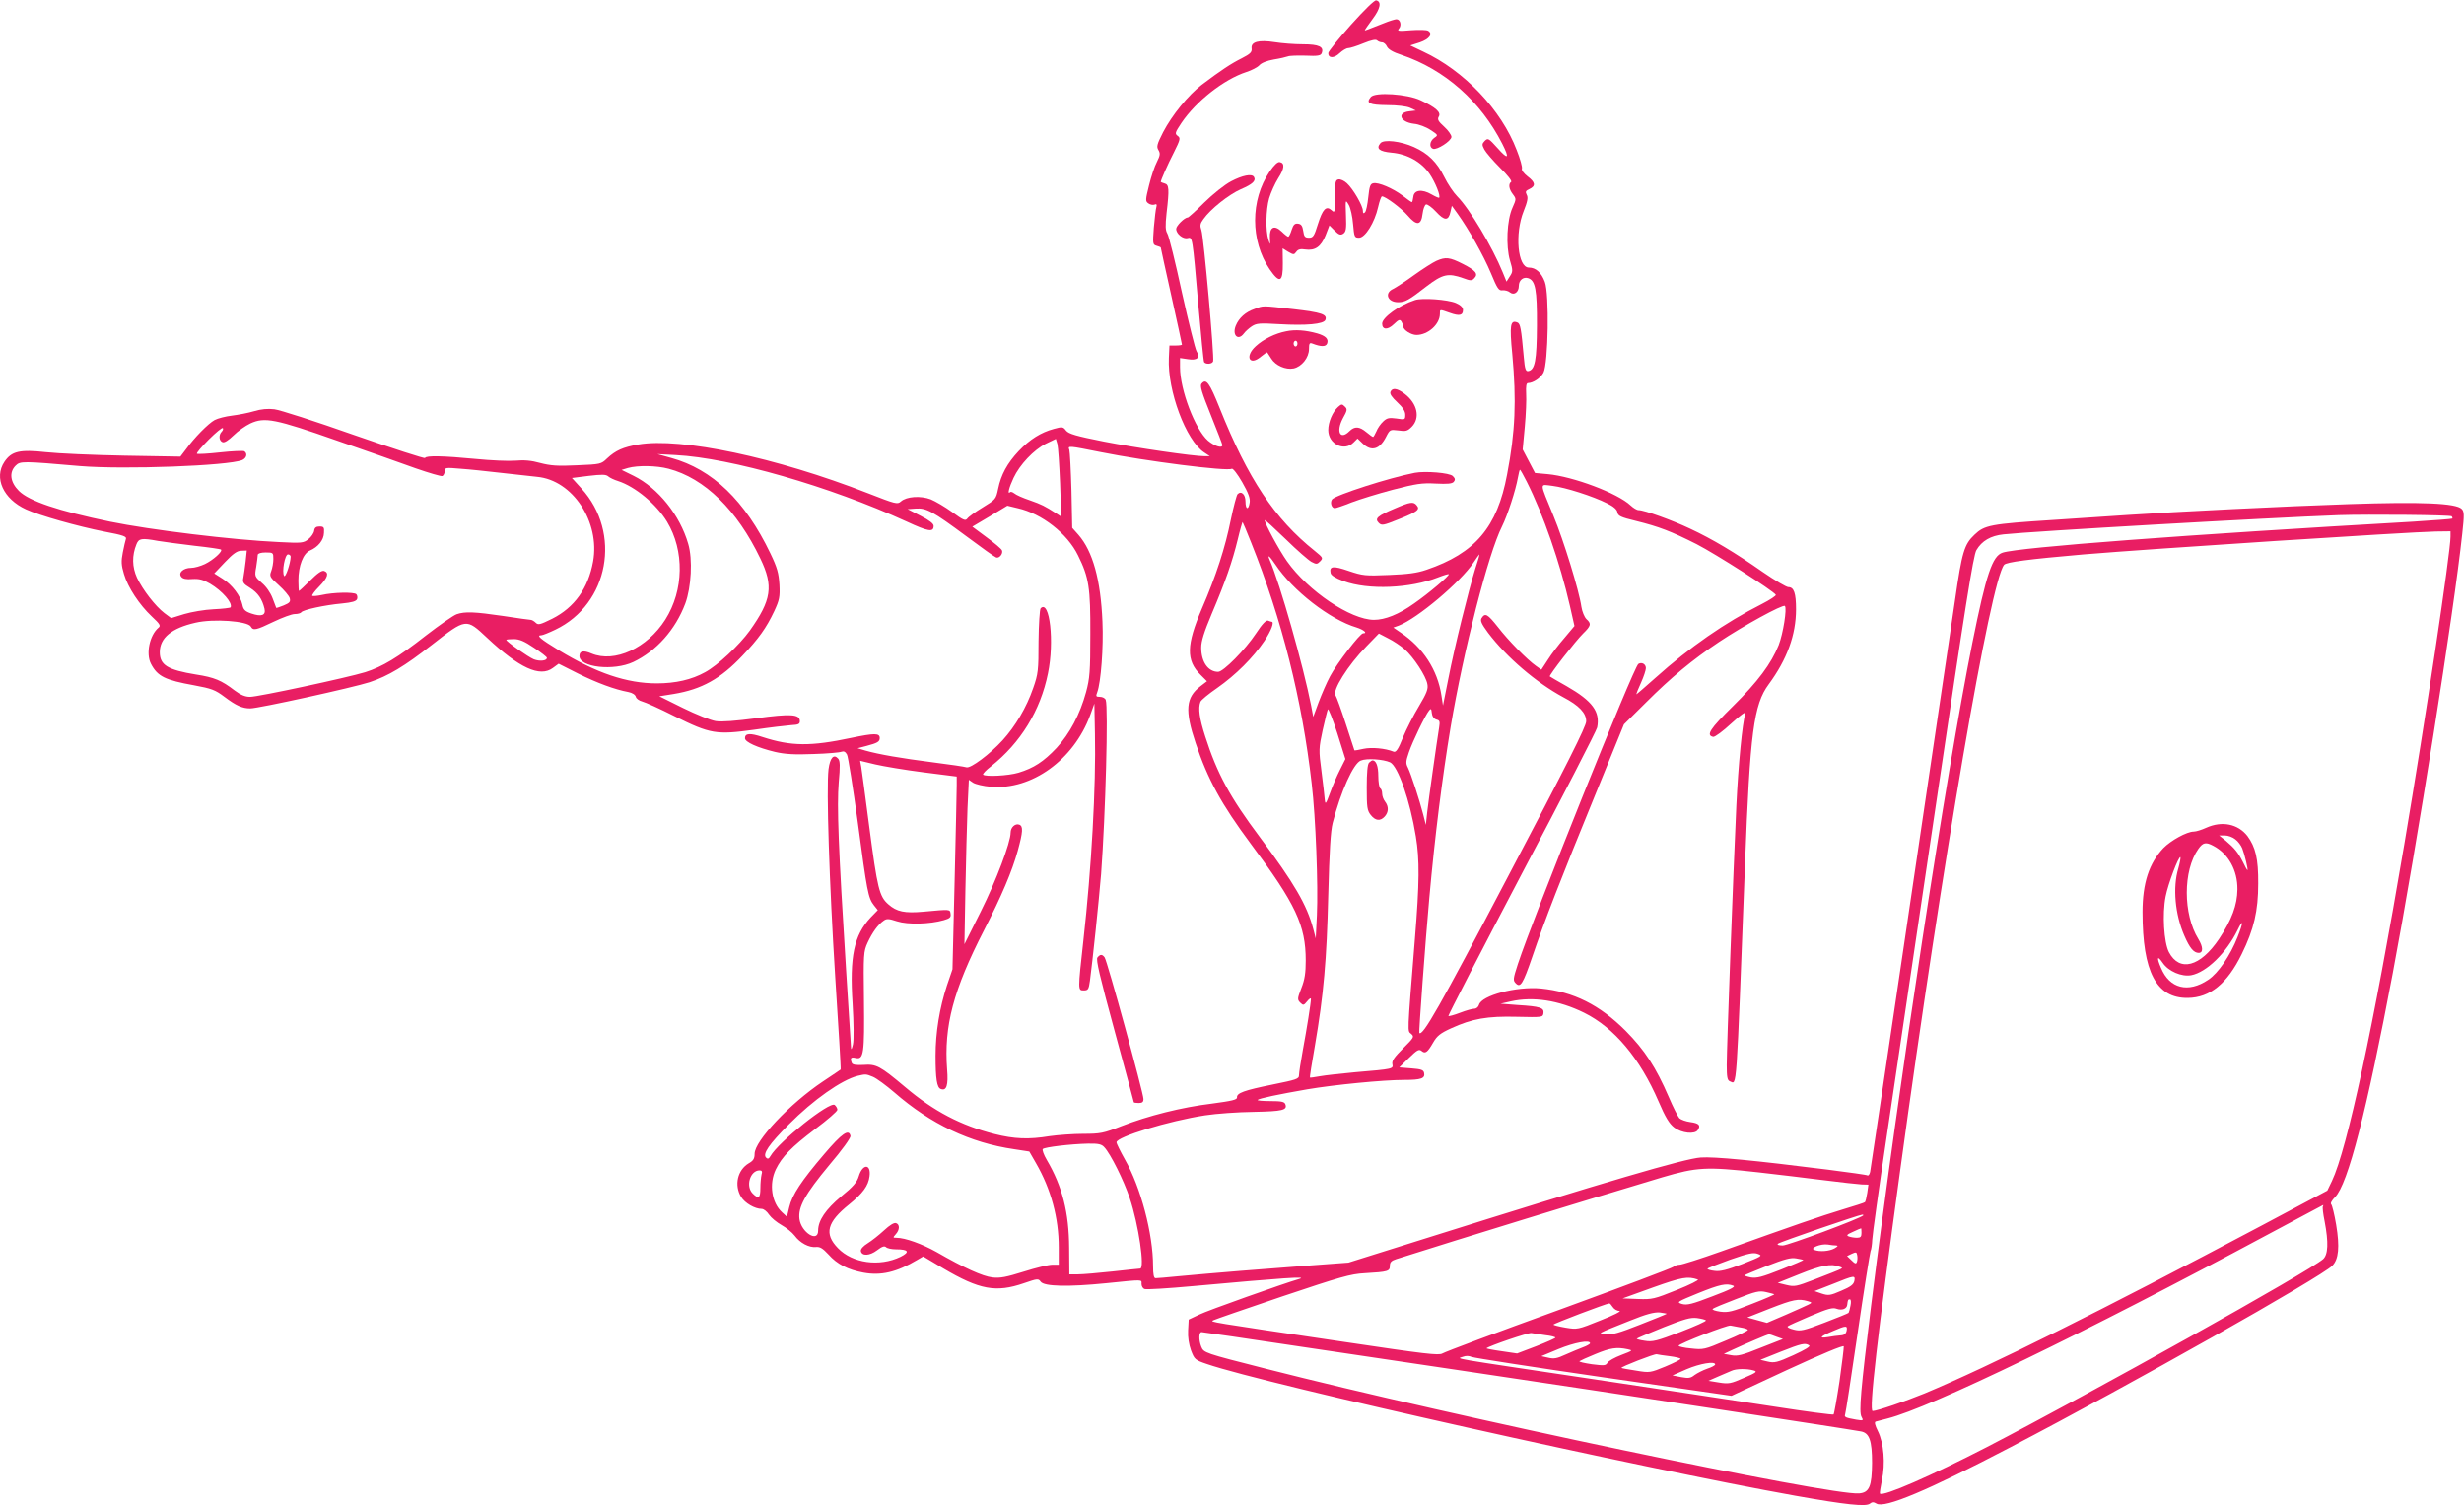 <?xml version="1.0" standalone="no"?>
<!DOCTYPE svg PUBLIC "-//W3C//DTD SVG 20010904//EN"
 "http://www.w3.org/TR/2001/REC-SVG-20010904/DTD/svg10.dtd">
<svg version="1.0" xmlns="http://www.w3.org/2000/svg"
 width="1280pt" height="782pt" viewBox="0 0 1280 782"
 preserveAspectRatio="xMidYMid meet">
<g transform="translate(0,782) scale(0.1,-0.1)"
fill="#e91e63" stroke="none">
<path d="M7017 7690 c-64 -72 -117 -137 -117 -146 0 -27 30 -28 59 0 15 14 35
26 44 26 10 0 45 11 79 25 42 17 65 22 72 15 5 -5 17 -10 26 -10 8 0 20 -10
25 -22 7 -14 31 -29 75 -43 225 -76 411 -240 524 -462 39 -77 31 -85 -24 -23
-47 52 -50 54 -67 38 -15 -16 -15 -20 -2 -45 8 -15 45 -58 82 -95 38 -37 63
-69 57 -73 -15 -10 -12 -37 9 -64 18 -24 18 -25 -2 -70 -29 -64 -35 -199 -13
-274 16 -53 15 -59 -1 -83 l-17 -27 -20 49 c-53 130 -172 330 -236 394 -19 19
-50 65 -68 102 -37 75 -83 121 -157 154 -69 31 -157 41 -174 20 -24 -28 -6
-43 58 -49 82 -7 156 -49 198 -111 29 -43 58 -115 49 -123 -2 -2 -20 6 -39 17
-50 29 -91 24 -95 -12 -2 -16 -5 -28 -8 -28 -2 0 -24 15 -48 34 -51 38 -125
70 -152 64 -16 -3 -20 -16 -26 -72 -4 -38 -11 -73 -17 -79 -8 -8 -11 -5 -11 8
0 26 -51 114 -83 143 -14 13 -33 22 -44 20 -16 -3 -18 -14 -18 -90 0 -83 -1
-86 -18 -70 -28 25 -46 6 -71 -73 -19 -62 -25 -70 -46 -70 -21 0 -26 6 -30 35
-4 26 -10 36 -27 38 -16 2 -24 -4 -33 -32 -6 -20 -14 -36 -18 -36 -3 0 -19 12
-34 27 -39 37 -64 23 -61 -33 2 -39 2 -39 -8 -9 -15 47 -13 155 4 215 9 30 30
77 47 104 33 51 35 79 8 84 -11 2 -29 -15 -53 -50 -100 -148 -100 -358 0 -506
53 -77 70 -69 69 31 l-1 77 29 -18 c28 -16 30 -16 42 0 9 13 22 16 47 12 51
-7 81 14 105 73 l20 52 27 -27 c22 -22 31 -25 45 -16 14 10 17 24 14 95 -3 84
-3 84 15 54 9 -16 19 -61 22 -100 6 -66 7 -70 31 -70 32 0 81 79 99 159 7 31
16 56 20 56 18 0 100 -61 133 -99 47 -55 71 -53 78 8 3 25 11 46 18 49 7 2 31
-15 52 -38 44 -48 65 -48 75 0 l7 31 31 -43 c56 -78 133 -214 172 -307 33 -80
41 -92 60 -89 12 1 30 -3 39 -11 21 -17 46 1 46 34 0 29 23 48 48 40 38 -12
47 -59 46 -246 -1 -182 -10 -230 -45 -237 -13 -2 -18 10 -23 70 -14 154 -18
177 -34 183 -36 14 -41 -13 -26 -165 22 -241 16 -401 -27 -625 -51 -274 -166
-409 -419 -495 -49 -17 -97 -23 -195 -27 -122 -5 -135 -4 -209 21 -81 28 -101
25 -94 -10 2 -13 25 -27 68 -43 128 -47 346 -38 492 20 28 11 52 18 54 16 6
-6 -105 -100 -180 -152 -80 -57 -151 -85 -209 -85 -121 1 -341 149 -451 304
-41 58 -116 196 -116 214 0 4 48 -40 108 -98 59 -58 120 -111 135 -119 25 -13
29 -13 45 3 16 17 15 19 -28 54 -209 167 -347 375 -494 742 -53 132 -70 156
-94 127 -10 -11 1 -46 48 -163 33 -82 60 -152 60 -156 0 -19 -42 -5 -75 23
-67 59 -145 264 -145 381 l0 48 41 -6 c48 -8 66 8 45 41 -7 11 -41 148 -76
305 -34 157 -68 295 -76 307 -10 17 -11 39 -4 105 15 127 13 149 -10 155 -11
3 -20 7 -20 8 0 9 36 91 68 153 34 68 35 75 20 86 -16 12 -14 17 19 67 76 113
221 227 338 265 28 9 58 25 67 35 10 12 40 24 75 30 32 5 65 13 73 16 8 4 50
5 92 4 64 -3 79 0 84 13 13 33 -14 46 -98 46 -43 0 -109 5 -146 11 -83 13
-125 2 -120 -33 2 -19 -7 -28 -52 -51 -54 -27 -106 -61 -208 -138 -69 -53
-153 -156 -200 -246 -32 -63 -35 -75 -24 -93 10 -17 9 -27 -8 -61 -12 -22 -30
-77 -41 -122 -19 -76 -19 -82 -4 -93 9 -7 24 -10 32 -7 11 5 14 1 10 -13 -3
-10 -9 -59 -13 -107 -6 -84 -6 -88 15 -94 11 -3 21 -7 21 -9 0 -3 25 -116 55
-251 30 -136 55 -249 55 -253 0 -3 -15 -5 -32 -5 l-33 0 -3 -65 c-8 -169 89
-428 183 -490 l30 -20 -27 0 c-59 0 -354 43 -523 76 -146 29 -183 40 -197 57
-15 20 -20 21 -63 9 -67 -18 -125 -54 -183 -115 -60 -64 -92 -123 -107 -197
-11 -53 -13 -55 -80 -96 -38 -23 -74 -49 -80 -58 -10 -13 -20 -9 -79 34 -37
27 -87 56 -111 66 -53 20 -126 15 -155 -11 -18 -16 -26 -14 -172 43 -476 186
-972 291 -1192 253 -80 -14 -118 -31 -163 -73 -30 -29 -34 -30 -156 -35 -101
-5 -137 -2 -191 12 -46 13 -84 16 -128 12 -35 -3 -128 1 -208 9 -167 16 -257
18 -262 5 -1 -5 -167 49 -368 119 -201 71 -387 131 -415 134 -33 4 -69 1 -105
-10 -30 -9 -82 -19 -115 -23 -33 -4 -73 -14 -90 -23 -33 -18 -106 -92 -149
-152 l-29 -38 -291 5 c-160 3 -343 11 -407 18 -137 15 -179 5 -216 -50 -56
-83 -6 -193 112 -247 69 -32 268 -88 409 -116 96 -18 115 -25 110 -38 -3 -8
-10 -40 -16 -70 -9 -45 -8 -66 6 -112 20 -69 80 -160 145 -221 42 -39 47 -48
34 -58 -46 -39 -66 -135 -39 -187 34 -66 74 -85 224 -112 92 -17 110 -24 158
-60 61 -46 93 -60 134 -60 43 0 533 108 620 136 97 32 183 84 322 193 181 141
179 140 288 38 167 -157 275 -207 342 -157 l30 22 101 -51 c99 -49 191 -83
261 -96 21 -4 36 -14 39 -25 2 -9 17 -20 33 -24 16 -4 92 -38 169 -77 185 -92
216 -97 412 -70 81 12 168 22 193 24 37 2 45 5 45 21 0 36 -47 39 -225 15
-107 -14 -181 -20 -212 -15 -26 4 -103 35 -170 68 l-123 61 75 12 c145 24 244
79 357 199 83 87 124 144 165 231 27 58 30 74 27 138 -4 60 -11 87 -47 162
-132 275 -301 437 -515 496 l-72 20 95 -5 c287 -15 799 -162 1199 -345 114
-53 141 -57 141 -23 0 12 -22 29 -67 52 l-68 35 42 3 c55 4 88 -14 262 -143
79 -59 149 -109 156 -111 16 -6 37 20 30 37 -3 8 -39 38 -80 68 l-74 55 91 54
91 55 54 -13 c125 -28 258 -132 313 -245 57 -115 65 -168 64 -410 0 -195 -3
-229 -22 -300 -32 -117 -85 -216 -153 -290 -68 -72 -119 -105 -198 -129 -53
-16 -172 -22 -184 -10 -3 4 15 23 41 43 154 122 257 290 296 483 34 164 9 385
-38 338 -5 -5 -10 -83 -11 -172 0 -151 -2 -169 -28 -243 -35 -101 -92 -197
-159 -271 -66 -72 -165 -146 -187 -140 -9 3 -88 15 -176 26 -164 21 -279 41
-350 61 l-40 12 46 12 c57 15 69 22 69 41 0 26 -27 26 -147 1 -212 -45 -313
-44 -461 4 -66 22 -92 20 -92 -6 0 -20 65 -49 156 -71 52 -12 101 -15 199 -11
72 2 138 8 147 12 11 4 20 0 28 -15 6 -11 31 -170 56 -352 48 -360 54 -393 84
-431 l20 -25 -37 -38 c-87 -93 -110 -203 -94 -448 6 -102 7 -187 2 -211 -5
-22 -9 -31 -10 -20 -1 11 -12 195 -26 410 -40 637 -48 848 -38 970 8 86 7 113
-3 124 -23 26 -42 5 -50 -55 -12 -100 4 -592 35 -1083 17 -261 30 -475 28
-477 -1 -1 -42 -29 -92 -62 -172 -115 -355 -309 -355 -376 0 -25 -7 -36 -30
-49 -59 -35 -77 -114 -40 -175 20 -32 71 -62 107 -62 10 0 27 -13 38 -30 11
-16 40 -40 65 -54 25 -14 55 -38 68 -55 28 -38 75 -63 111 -59 21 2 35 -7 65
-39 44 -50 101 -79 181 -94 92 -17 173 2 280 66 l31 18 104 -62 c188 -111 274
-127 419 -77 70 24 75 25 87 8 18 -25 142 -28 341 -8 197 20 183 20 183 -4 0
-11 7 -23 15 -26 9 -4 122 3 253 15 474 43 600 52 551 37 -80 -23 -477 -164
-519 -185 l-55 -26 -3 -56 c-2 -36 4 -73 15 -104 18 -47 21 -50 83 -71 306
-105 2266 -543 3056 -684 264 -47 368 -58 388 -41 11 9 19 9 34 0 42 -26 264
67 696 293 627 327 1612 883 1672 943 33 33 39 98 20 212 -9 54 -21 102 -26
107 -5 5 3 20 20 37 67 67 164 444 300 1164 126 669 319 1885 361 2283 11 99
10 115 -3 128 -30 30 -206 38 -588 25 -311 -10 -910 -40 -1145 -56 -44 -3
-219 -15 -389 -26 -327 -21 -357 -27 -409 -77 -53 -50 -65 -89 -101 -339 -119
-807 -437 -2952 -441 -2971 -3 -13 -9 -21 -14 -18 -4 3 -97 16 -207 30 -381
48 -589 68 -659 63 -85 -6 -484 -123 -1435 -422 l-395 -124 -215 -16 c-217
-16 -477 -37 -670 -55 -58 -6 -111 -10 -117 -10 -9 0 -13 19 -13 63 0 167 -64
410 -146 553 -24 43 -44 83 -44 90 0 28 271 111 460 140 58 9 172 17 253 18
149 3 176 9 164 40 -5 13 -22 16 -78 16 -40 0 -70 3 -66 6 7 8 108 29 257 55
141 24 396 49 504 49 89 0 110 8 104 36 -3 16 -15 20 -66 24 l-63 5 50 49 c42
41 52 47 65 37 20 -17 31 -9 61 43 20 35 38 49 93 74 109 50 188 64 342 60
132 -3 135 -3 138 19 4 28 -18 35 -133 42 l-90 7 53 12 c116 26 249 6 381 -59
156 -77 290 -236 387 -461 35 -82 56 -116 81 -135 39 -30 108 -37 123 -13 16
24 6 35 -39 41 -23 3 -48 12 -57 20 -8 9 -33 58 -55 110 -67 155 -125 244
-224 344 -135 135 -271 203 -440 220 -127 12 -309 -36 -322 -85 -3 -11 -14
-20 -24 -20 -10 0 -43 -9 -74 -21 -31 -12 -58 -19 -61 -17 -2 3 169 335 381
738 213 403 389 745 392 761 16 82 -24 137 -158 214 -46 26 -86 49 -88 51 -6
5 135 186 173 223 41 40 44 51 17 75 -10 10 -22 38 -26 64 -12 85 -92 344
-145 472 -74 181 -74 164 -5 156 67 -8 211 -54 284 -91 33 -16 51 -32 53 -46
3 -19 17 -26 96 -45 121 -30 183 -54 316 -121 99 -51 398 -242 411 -263 3 -4
-30 -26 -73 -48 -190 -96 -376 -225 -552 -383 -55 -49 -100 -88 -100 -86 0 3
11 30 25 61 14 31 25 65 25 75 0 21 -21 33 -39 22 -24 -15 -546 -1316 -626
-1559 -25 -77 -26 -85 -11 -100 24 -25 37 -5 86 138 62 183 152 414 324 834
l152 373 115 114 c129 129 240 221 379 314 126 84 332 197 342 187 12 -12 -9
-143 -32 -203 -39 -97 -109 -191 -237 -317 -121 -119 -142 -152 -103 -160 9
-1 51 30 94 70 45 41 76 64 73 53 -16 -50 -37 -270 -47 -480 -16 -345 -50
-1259 -50 -1348 0 -61 3 -79 16 -84 38 -14 32 -91 79 1127 26 683 45 830 123
935 95 129 142 257 142 390 0 84 -11 115 -40 115 -10 0 -70 35 -132 78 -146
102 -261 171 -379 226 -93 44 -237 96 -267 96 -9 0 -27 11 -41 24 -67 64 -300
151 -431 163 l-66 6 -32 61 -32 61 11 118 c6 65 9 142 7 172 -2 38 1 55 9 55
27 0 66 26 81 54 25 48 31 410 7 472 -18 48 -47 74 -83 74 -58 0 -74 176 -27
293 20 50 24 71 16 85 -8 16 -6 21 14 30 34 16 31 35 -10 66 -19 15 -32 32
-29 40 3 7 -9 51 -27 96 -80 210 -273 413 -486 512 l-67 32 50 16 c49 17 69
44 43 60 -7 5 -46 6 -88 3 -68 -6 -75 -4 -63 9 14 18 6 48 -14 48 -7 0 -37 -9
-66 -21 -89 -35 -98 -39 -98 -36 0 2 18 28 40 58 41 54 48 91 19 97 -9 2 -61
-49 -132 -128z m-5266 -2159 c156 -54 340 -119 409 -144 69 -24 131 -42 138
-40 6 3 12 14 12 25 0 19 4 20 83 13 45 -3 138 -13 207 -21 69 -8 154 -17 190
-21 185 -17 328 -234 291 -440 -25 -139 -97 -239 -212 -297 -63 -31 -73 -34
-86 -21 -8 8 -20 15 -26 15 -7 0 -70 9 -142 20 -150 22 -200 24 -243 9 -17 -6
-89 -56 -159 -110 -145 -114 -227 -163 -316 -191 -91 -28 -556 -128 -598 -128
-26 0 -49 10 -80 33 -69 53 -105 68 -201 83 -147 24 -188 49 -188 116 0 74 61
125 185 153 93 22 271 9 288 -20 12 -22 27 -19 118 25 46 22 95 40 110 40 15
0 30 4 34 9 7 13 123 38 212 46 51 5 73 11 78 23 3 8 1 20 -4 25 -12 12 -119
10 -180 -4 -24 -5 -46 -7 -49 -4 -3 3 13 25 36 48 44 45 53 71 26 81 -12 4
-34 -11 -72 -49 -30 -30 -57 -55 -59 -55 -1 0 -3 24 -3 53 0 78 25 142 60 157
42 18 72 54 73 92 2 29 -1 33 -23 33 -18 0 -26 -6 -28 -22 -2 -13 -15 -32 -30
-44 -25 -20 -34 -21 -152 -15 -241 11 -668 63 -878 106 -269 56 -421 107 -474
160 -45 45 -52 96 -17 131 24 24 35 24 334 -2 229 -19 769 1 843 31 23 10 29
34 11 46 -6 3 -62 1 -125 -6 -63 -7 -117 -10 -121 -7 -3 4 24 36 61 73 37 37
70 64 73 60 4 -3 1 -12 -5 -18 -17 -17 -15 -48 4 -55 10 -4 30 9 57 35 23 23
62 50 87 62 75 35 129 24 451 -89z m3756 -221 l6 -174 -26 17 c-61 39 -75 46
-137 68 -36 12 -72 28 -81 36 -9 7 -19 10 -22 6 -15 -14 -5 25 18 74 32 69
105 146 168 178 l52 25 8 -27 c4 -16 10 -107 14 -203z m213 161 c228 -46 656
-101 679 -86 6 3 30 -28 54 -70 32 -56 42 -83 39 -105 -6 -42 -22 -38 -22 5 0
37 -22 57 -41 38 -5 -5 -21 -65 -35 -132 -29 -145 -76 -291 -151 -464 -80
-187 -82 -268 -7 -342 l34 -34 -34 -26 c-76 -58 -82 -125 -25 -295 63 -188
133 -317 287 -524 233 -312 285 -423 285 -606 0 -64 -5 -99 -23 -144 -21 -54
-21 -59 -5 -75 15 -15 18 -14 36 8 10 13 19 18 19 12 0 -21 -21 -153 -42 -266
-11 -60 -20 -119 -20 -131 0 -19 -14 -23 -137 -48 -148 -30 -187 -44 -185 -67
1 -12 -26 -18 -130 -32 -158 -19 -331 -63 -470 -117 -94 -37 -110 -40 -198
-40 -53 0 -132 -6 -175 -12 -109 -18 -184 -15 -287 11 -175 45 -315 118 -464
244 -131 110 -150 120 -217 115 -39 -2 -56 1 -60 10 -10 26 -5 32 20 26 42
-10 46 23 43 300 -3 241 -2 253 19 299 25 54 54 94 83 114 16 12 27 11 70 -3
56 -18 170 -15 243 6 31 9 38 15 35 33 -3 24 0 24 -140 11 -99 -9 -140 0 -183
38 -47 41 -57 80 -100 408 -20 151 -38 289 -41 306 l-6 32 79 -19 c43 -10 156
-29 250 -41 l173 -22 0 -45 c0 -25 -5 -251 -11 -501 l-11 -455 -29 -85 c-38
-116 -59 -242 -59 -365 0 -119 7 -165 27 -172 30 -12 40 19 33 102 -17 224 32
412 192 723 90 175 146 307 175 412 27 99 29 128 8 136 -21 8 -45 -14 -45 -41
0 -51 -75 -250 -155 -410 l-85 -170 5 280 c3 154 8 346 11 427 l7 147 22 -15
c13 -8 54 -18 92 -21 212 -18 430 139 516 371 l22 61 3 -155 c6 -273 -18 -702
-60 -1075 -29 -262 -29 -260 2 -260 22 0 26 5 32 50 13 95 47 420 58 555 23
309 38 867 24 904 -3 9 -17 16 -30 16 -21 0 -22 3 -14 24 19 51 33 234 27 366
-9 218 -50 366 -125 452 l-32 36 -4 193 c-3 107 -8 202 -11 212 -9 23 -6 22
165 -12z m-2247 -86 c187 -49 356 -214 477 -467 69 -143 58 -215 -55 -374 -55
-76 -167 -181 -232 -216 -70 -39 -154 -58 -251 -58 -156 0 -313 53 -509 172
-98 60 -119 78 -90 78 6 0 39 13 72 29 278 133 346 503 135 734 l-49 54 87 11
c69 8 90 8 102 -3 8 -7 31 -18 51 -24 89 -29 198 -119 254 -211 91 -151 88
-356 -9 -509 -94 -148 -263 -226 -383 -176 -42 18 -63 14 -63 -13 0 -59 178
-79 280 -31 120 57 219 168 270 304 31 84 39 230 15 310 -43 149 -156 290
-283 353 l-63 31 33 10 c51 14 147 13 211 -4z m4458 -67 c86 -170 173 -422
224 -644 l24 -106 -52 -62 c-29 -33 -68 -84 -86 -113 l-34 -52 -27 19 c-47 33
-145 133 -199 203 -54 68 -66 75 -85 45 -7 -13 0 -29 34 -75 97 -128 250 -259
391 -335 82 -43 119 -82 119 -125 0 -26 -99 -223 -406 -806 -358 -682 -443
-831 -461 -813 -3 3 31 469 52 701 29 322 67 625 111 890 66 393 195 899 267
1041 28 56 71 189 82 252 4 23 9 42 11 42 2 0 18 -28 35 -62z m4805 -180 c4
-5 5 -10 3 -12 -2 -2 -94 -9 -204 -16 -1169 -67 -2048 -133 -2132 -161 -53
-17 -85 -111 -157 -469 -137 -681 -383 -2296 -526 -3443 -54 -438 -64 -551
-50 -577 11 -20 10 -21 -27 -15 -56 10 -63 13 -58 27 3 7 32 197 65 423 33
226 64 417 67 425 4 8 8 35 9 60 1 25 34 263 74 530 40 267 156 1055 260 1752
147 996 191 1274 207 1300 28 48 74 75 141 82 145 16 1363 86 1742 100 157 5
578 1 586 -6z m-6236 -138 c159 -397 264 -813 314 -1251 21 -176 34 -530 27
-684 l-6 -120 -13 50 c-33 124 -98 236 -278 477 -155 207 -222 331 -283 522
-30 93 -38 147 -25 180 3 9 42 41 87 72 97 68 187 158 245 244 36 54 53 100
38 100 -2 0 -11 3 -19 6 -10 3 -30 -17 -62 -66 -56 -85 -170 -200 -197 -200
-52 0 -88 51 -88 126 0 33 15 81 55 176 71 167 107 271 135 386 12 51 24 91
25 90 2 -2 22 -50 45 -108z m6230 33 c0 -83 -130 -949 -240 -1598 -160 -947
-297 -1584 -376 -1750 l-24 -50 -342 -182 c-835 -443 -1411 -730 -1751 -872
-95 -39 -247 -91 -269 -91 -20 0 24 383 143 1250 221 1617 469 3061 540 3146
12 14 126 29 414 54 359 30 1683 116 1828 119 l77 1 0 -27z m-11909 -23 c30
-5 114 -16 188 -25 74 -8 136 -17 139 -20 10 -9 -40 -54 -83 -75 -23 -11 -55
-20 -72 -20 -41 0 -69 -26 -51 -47 8 -10 26 -14 57 -11 36 2 56 -3 92 -24 64
-38 118 -100 107 -123 -2 -3 -41 -8 -88 -10 -47 -2 -116 -14 -153 -25 l-68
-21 -35 26 c-48 37 -112 120 -142 183 -26 57 -27 116 -3 175 12 30 26 33 112
17z m455 -107 c-4 -32 -9 -70 -12 -85 -5 -23 0 -31 35 -52 41 -26 63 -58 75
-108 8 -35 -16 -43 -69 -25 -32 11 -41 20 -46 46 -10 46 -53 103 -102 134
l-44 28 56 59 c42 44 63 59 85 59 l28 1 -6 -57z m144 13 c0 -19 -5 -47 -11
-63 -10 -26 -8 -31 39 -73 28 -25 53 -55 57 -67 5 -19 0 -25 -31 -38 -20 -8
-38 -14 -39 -13 -1 2 -9 24 -19 50 -11 29 -33 61 -56 80 -37 33 -38 34 -29 83
4 28 8 56 8 63 1 7 16 12 41 12 39 0 40 -1 40 -34z m90 12 c-1 -35 -27 -111
-34 -100 -13 21 4 112 20 112 8 0 14 -6 14 -12z m6153 -65 c-34 -110 -107
-403 -139 -568 l-28 -140 -8 52 c-20 132 -95 249 -212 327 l-38 26 28 10 c97
37 322 227 389 328 15 23 29 42 30 42 2 0 -8 -35 -22 -77z m-1038 25 c90 -136
284 -287 423 -328 37 -12 58 -30 33 -30 -16 0 -137 -158 -171 -222 -18 -33
-44 -94 -60 -136 l-28 -76 -11 59 c-40 204 -162 635 -216 758 -13 30 1 18 30
-25z m671 -440 c47 -41 112 -140 119 -182 5 -25 -3 -46 -44 -115 -28 -46 -65
-119 -83 -162 -24 -61 -36 -78 -48 -74 -44 18 -115 24 -157 15 -25 -6 -46 -9
-47 -8 -1 2 -21 64 -45 138 -24 74 -48 140 -53 147 -19 24 63 156 160 255 l65
67 48 -25 c27 -13 65 -39 85 -56z m-4522 7 c37 -24 67 -48 67 -52 1 -16 -37
-20 -68 -8 -29 12 -143 92 -143 101 0 2 17 4 39 4 29 0 55 -11 105 -45z m4187
-634 c-16 -31 -39 -85 -52 -121 -21 -57 -24 -61 -27 -35 -1 17 -9 83 -17 147
-15 112 -14 122 6 215 12 54 24 102 27 108 3 5 25 -50 49 -124 l42 -134 -28
-56z m501 261 c17 -4 19 -10 14 -41 -12 -74 -55 -378 -62 -441 l-7 -65 -14 55
c-19 74 -63 209 -79 242 -12 23 -11 33 5 80 19 56 85 193 105 217 9 12 12 9
14 -13 2 -18 11 -30 24 -34z m-241 -222 c41 -19 104 -199 134 -385 20 -121 19
-240 -5 -534 -41 -510 -39 -474 -19 -492 17 -15 14 -19 -42 -75 -45 -45 -59
-64 -56 -81 5 -26 8 -26 -193 -43 -74 -7 -157 -16 -184 -21 -27 -5 -50 -8 -51
-7 -2 2 10 77 26 168 45 263 61 443 69 780 6 229 12 332 23 375 42 163 108
310 146 324 31 13 116 7 152 -9z m-2686 -1634 c19 -8 69 -45 111 -81 188 -164
394 -262 623 -295 l78 -12 35 -61 c78 -135 118 -284 118 -437 l0 -90 -34 0
c-19 0 -85 -16 -148 -36 -90 -28 -123 -35 -163 -30 -51 6 -146 49 -290 132
-75 42 -163 74 -209 74 -18 0 -18 1 -3 18 21 23 22 51 2 58 -10 4 -33 -10 -63
-38 -26 -24 -64 -54 -85 -67 -23 -14 -37 -30 -35 -40 5 -27 46 -25 84 4 26 20
39 24 47 16 6 -6 29 -11 51 -11 66 0 74 -14 24 -39 -110 -53 -250 -33 -325 45
-73 75 -57 135 59 228 70 57 99 96 105 145 9 66 -36 67 -56 0 -9 -30 -29 -54
-91 -104 -81 -68 -120 -125 -120 -178 0 -64 -87 -10 -97 60 -8 62 28 128 156
282 64 75 111 140 109 150 -8 39 -45 13 -136 -94 -119 -139 -167 -212 -182
-276 l-12 -50 -25 23 c-55 50 -69 148 -33 223 32 66 81 116 205 210 63 47 115
92 115 100 0 7 -6 18 -14 25 -26 20 -292 -192 -334 -266 -8 -14 -14 -16 -22
-8 -20 19 14 69 118 173 127 128 274 231 357 252 43 10 43 10 80 -5z m1202
-366 c32 -34 101 -172 132 -265 46 -137 79 -365 54 -365 -5 0 -69 -7 -143 -15
-74 -8 -155 -15 -180 -15 l-45 0 -1 138 c-1 183 -35 318 -116 456 -16 27 -25
53 -21 57 10 10 145 26 235 28 55 1 71 -3 85 -19z m3396 -130 c100 -11 254
-30 342 -41 88 -11 176 -21 196 -22 l35 -1 -6 -43 c-4 -24 -9 -45 -12 -48 -2
-3 -56 -20 -119 -39 -112 -34 -243 -79 -628 -217 -107 -38 -204 -69 -216 -69
-11 0 -26 -5 -32 -11 -6 -6 -274 -107 -595 -224 -321 -116 -593 -218 -605
-226 -19 -11 -88 -3 -510 60 -714 106 -696 103 -681 112 7 4 169 60 358 124
304 102 355 117 430 121 121 7 130 10 130 38 0 19 8 27 33 35 359 114 982 305
1382 425 180 53 228 56 498 26z m-5177 -12 c-3 -13 -6 -44 -6 -70 0 -52 -9
-59 -40 -28 -38 38 -13 120 36 120 12 0 15 -6 10 -22z m8111 -165 c-3 -5 1
-39 9 -78 21 -110 18 -173 -8 -196 -71 -63 -1198 -692 -1748 -977 -287 -148
-538 -258 -554 -241 -2 2 3 33 10 69 19 86 10 194 -21 256 -15 30 -19 47 -11
49 6 2 34 9 61 16 224 57 1019 442 1980 958 154 82 281 150 283 151 2 0 1 -3
-1 -7z m-2388 -47 c-17 -17 -391 -156 -418 -156 -21 0 -31 4 -25 9 9 9 420
150 438 151 5 0 7 -2 5 -4z m-9 -91 c0 -20 -5 -25 -24 -25 -13 0 -32 3 -42 7
-14 5 -10 10 22 24 21 10 40 18 42 18 1 1 2 -10 2 -24z m-131 -65 c11 -1 8 -5
-9 -15 -27 -15 -77 -19 -105 -8 -26 9 33 33 69 28 16 -3 36 -5 45 -5z m-487
-96 c-80 -31 -117 -40 -144 -36 -21 2 -38 7 -38 11 0 3 53 24 117 47 98 34
122 39 145 30 26 -9 21 -12 -80 -52z m594 10 c-4 -11 -10 -9 -28 9 l-23 22 25
12 c22 10 25 9 28 -9 2 -11 1 -26 -2 -34z m-278 11 c2 -2 -51 -24 -116 -50
-99 -39 -126 -46 -157 -41 -20 4 -35 9 -33 11 2 2 55 24 118 49 90 35 123 44
150 39 19 -3 36 -7 38 -8z m187 -35 c23 -9 37 -2 -130 -67 -93 -36 -103 -38
-145 -28 l-45 11 115 46 c112 45 164 55 205 38z m-735 -67 c8 -2 -41 -27 -109
-54 -117 -47 -128 -50 -203 -47 l-79 3 158 57 c152 54 180 59 233 41z m813 -7
c-4 -19 -20 -31 -68 -51 -57 -25 -67 -26 -101 -15 l-38 13 95 37 c114 46 117
46 112 16z m-629 -25 c14 -5 -15 -20 -108 -55 -106 -41 -132 -47 -158 -40 -30
9 -27 11 83 56 114 46 147 53 183 39z m213 -45 c2 -1 -50 -24 -115 -49 -103
-41 -124 -46 -165 -41 -27 4 -44 10 -40 14 4 5 60 28 123 52 101 40 119 44
154 36 22 -5 42 -10 43 -12z m173 -35 c24 -7 24 -8 5 -18 -11 -6 -64 -29 -118
-53 l-98 -42 -51 14 -51 14 119 47 c118 46 146 52 194 38z m223 -23 c-3 -18
-8 -35 -10 -38 -3 -3 -59 -26 -125 -51 -109 -42 -125 -45 -160 -36 -22 5 -36
13 -31 17 4 4 58 28 119 54 90 38 115 45 135 37 28 -10 53 0 55 21 3 26 4 28
14 28 5 0 7 -14 3 -32z m-1235 -8 c7 -11 22 -20 35 -20 12 -1 -32 -23 -98 -49
-119 -48 -121 -48 -182 -38 -35 6 -63 13 -63 16 0 5 273 109 290 110 3 1 11
-8 18 -19z m280 -35 c-2 -2 -65 -28 -140 -57 -106 -42 -145 -53 -175 -50 -44
6 -54 0 121 70 89 36 128 46 158 44 21 -3 38 -6 36 -7z m204 -34 c4 -4 -55
-30 -132 -60 -123 -47 -145 -53 -186 -46 -25 3 -44 9 -41 11 3 3 65 29 139 59
108 43 140 52 173 48 22 -3 43 -8 47 -12z m181 -37 c20 -3 37 -9 37 -13 0 -4
-52 -29 -115 -55 -110 -47 -117 -48 -180 -41 -36 3 -65 10 -65 14 0 10 253
109 270 105 8 -1 32 -6 53 -10z m550 -16 c-3 -16 -12 -24 -31 -25 -15 -1 -45
-5 -67 -9 -50 -8 -39 4 28 32 67 29 75 29 70 2z m-2833 -84 c278 -41 656 -98
840 -125 840 -125 1980 -299 2067 -315 44 -8 58 -47 58 -164 -1 -121 -14 -154
-68 -158 -149 -12 -2099 397 -3082 648 -318 81 -322 82 -335 115 -14 36 -12
75 2 75 7 0 240 -34 518 -76z m1268 60 c28 -3 52 -9 52 -13 0 -3 -45 -23 -99
-44 l-100 -38 -81 12 c-44 6 -79 13 -78 15 13 12 217 82 233 79 11 -2 44 -7
73 -11z m1200 -8 l34 -12 -115 -45 c-96 -39 -121 -45 -153 -39 l-39 7 45 21
c73 34 185 81 190 81 3 0 20 -6 38 -13z m-968 -34 c0 -4 -17 -14 -37 -21 -21
-8 -62 -25 -91 -38 -43 -20 -60 -23 -89 -16 l-36 8 89 37 c83 34 164 49 164
30z m1138 -11 c9 -5 -19 -22 -82 -51 -84 -38 -99 -41 -133 -33 l-38 9 105 42
c109 43 127 47 148 33z m158 -186 c-14 -92 -28 -170 -31 -173 -3 -3 -141 15
-308 41 -166 26 -588 89 -937 142 -776 116 -712 105 -680 117 15 6 32 5 45 -1
11 -5 319 -53 685 -106 l665 -96 290 135 c180 83 291 129 293 122 1 -7 -9 -88
-22 -181z m-1101 166 c29 -6 27 -7 -33 -30 -34 -13 -67 -31 -72 -41 -8 -14
-17 -15 -80 -7 -39 6 -68 12 -65 16 4 3 41 20 83 37 77 32 111 37 167 25z
m218 -36 c32 -4 57 -10 57 -14 0 -4 -36 -22 -79 -40 -78 -32 -81 -33 -152 -21
-40 6 -74 12 -76 14 -5 5 172 74 183 71 6 -2 36 -6 67 -10z m237 -43 c0 -5
-19 -15 -41 -22 -23 -8 -52 -23 -66 -33 -20 -16 -31 -18 -69 -11 l-46 9 73 32
c70 30 149 43 149 25z m199 -31 c22 -6 16 -11 -50 -39 -68 -30 -79 -32 -129
-24 l-55 9 50 22 c28 12 59 25 70 30 23 11 79 12 114 2z"/>
<path d="M5701 2846 c-9 -10 12 -98 89 -381 55 -202 100 -369 100 -371 0 -2
11 -4 25 -4 19 0 25 5 25 21 0 31 -189 721 -202 736 -13 17 -23 16 -37 -1z"/>
<path d="M11461 3520 c-24 -11 -53 -20 -65 -20 -36 0 -119 -46 -158 -86 -74
-79 -108 -182 -108 -332 0 -311 72 -448 235 -446 115 1 205 74 280 227 64 130
86 225 86 367 1 129 -14 190 -56 247 -49 63 -132 80 -214 43z m151 -60 c14
-10 30 -32 36 -47 12 -30 32 -113 27 -113 -2 0 -13 19 -24 43 -25 49 -43 71
-89 110 l-34 27 30 0 c16 0 41 -9 54 -20z m-114 -34 c78 -41 126 -127 125
-226 -1 -82 -29 -157 -95 -257 -98 -146 -206 -174 -261 -69 -26 51 -35 198
-17 289 12 63 68 212 77 204 2 -3 -3 -29 -11 -58 -30 -99 -17 -239 31 -349 28
-65 49 -90 75 -90 24 0 23 31 -2 72 -80 129 -80 356 0 468 24 34 39 37 78 16z
m126 -473 c-38 -97 -101 -189 -153 -223 -104 -70 -201 -45 -245 62 -24 55 -19
67 9 26 30 -44 98 -73 148 -64 79 15 182 115 240 233 31 64 32 44 1 -34z"/>
<path d="M7112 3858 c-8 -8 -12 -51 -12 -129 0 -103 2 -119 21 -143 24 -30 49
-33 72 -8 21 23 22 52 2 78 -8 10 -15 29 -15 41 0 12 -4 25 -10 28 -5 3 -10
32 -10 64 0 50 -11 81 -30 81 -3 0 -11 -5 -18 -12z"/>
<path d="M7121 7316 c-27 -32 -8 -41 85 -42 52 0 101 -6 119 -14 l30 -14 -33
-4 c-67 -7 -50 -56 23 -65 25 -2 64 -17 86 -32 40 -26 41 -27 20 -41 -24 -17
-28 -49 -7 -57 20 -8 96 41 96 62 0 10 -17 34 -38 53 -31 28 -36 38 -28 52 14
22 -15 48 -94 85 -69 33 -237 44 -259 17z"/>
<path d="M6395 6878 c-34 -18 -94 -66 -139 -110 -43 -43 -82 -78 -86 -78 -17
0 -60 -43 -60 -59 0 -26 36 -54 59 -48 26 6 25 14 56 -346 14 -159 27 -293 30
-298 9 -13 42 -11 47 4 7 19 -49 648 -61 681 -8 24 -7 34 10 57 37 53 132 128
195 156 61 26 80 44 68 64 -11 18 -60 8 -119 -23z"/>
<path d="M7462 6465 c-18 -8 -70 -41 -116 -74 -45 -33 -95 -65 -109 -72 -47
-21 -29 -69 26 -69 36 0 56 11 147 82 84 64 112 71 191 43 37 -14 45 -14 57
-1 23 23 8 41 -59 75 -69 35 -89 37 -137 16z"/>
<path d="M7350 6261 c-81 -26 -170 -91 -170 -122 0 -33 29 -34 61 -3 25 24 31
26 39 14 5 -8 10 -20 10 -27 0 -17 41 -43 68 -43 60 0 122 55 122 110 0 24 -3
24 51 5 50 -18 69 -14 69 15 0 13 -12 25 -37 36 -43 18 -176 28 -213 15z"/>
<path d="M6517 6215 c-47 -16 -81 -47 -97 -86 -21 -50 12 -82 42 -41 7 10 26
27 41 37 25 16 41 17 143 11 139 -8 230 0 239 22 11 29 -20 39 -165 56 -169
19 -154 19 -203 1z"/>
<path d="M6681 6099 c-57 -11 -118 -41 -158 -78 -58 -53 -32 -104 27 -54 17
14 32 24 33 22 2 -2 11 -17 21 -32 22 -36 75 -59 116 -51 42 9 80 56 80 101 0
29 3 34 18 28 44 -17 69 -17 76 0 9 24 -7 40 -51 53 -61 17 -115 21 -162 11z
m59 -64 c0 -8 -4 -15 -10 -15 -5 0 -10 7 -10 15 0 8 5 15 10 15 6 0 10 -7 10
-15z"/>
<path d="M7223 5784 c-4 -11 8 -28 36 -54 28 -26 41 -46 41 -64 0 -27 -1 -27
-46 -20 -38 5 -49 3 -69 -16 -13 -12 -29 -35 -35 -51 -7 -16 -15 -29 -17 -29
-3 0 -18 11 -35 25 -36 30 -61 32 -88 5 -48 -48 -71 -3 -34 67 23 41 24 48 10
61 -14 14 -17 14 -35 -2 -29 -26 -51 -79 -51 -120 0 -73 83 -113 131 -65 l21
21 27 -26 c45 -43 88 -31 121 34 20 39 21 39 64 34 39 -6 48 -3 70 19 45 46
29 121 -37 171 -39 30 -65 33 -74 10z"/>
<path d="M7350 5364 c-134 -26 -410 -115 -430 -138 -12 -16 -3 -46 14 -46 6 0
45 13 87 30 42 16 139 46 215 66 120 31 150 36 222 32 62 -3 85 -1 94 9 9 11
7 18 -5 30 -16 17 -143 27 -197 17z"/>
<path d="M7245 5178 c-90 -38 -105 -52 -83 -74 15 -15 23 -14 100 17 101 40
116 52 98 73 -17 22 -34 19 -115 -16z"/>
</g>
</svg>
